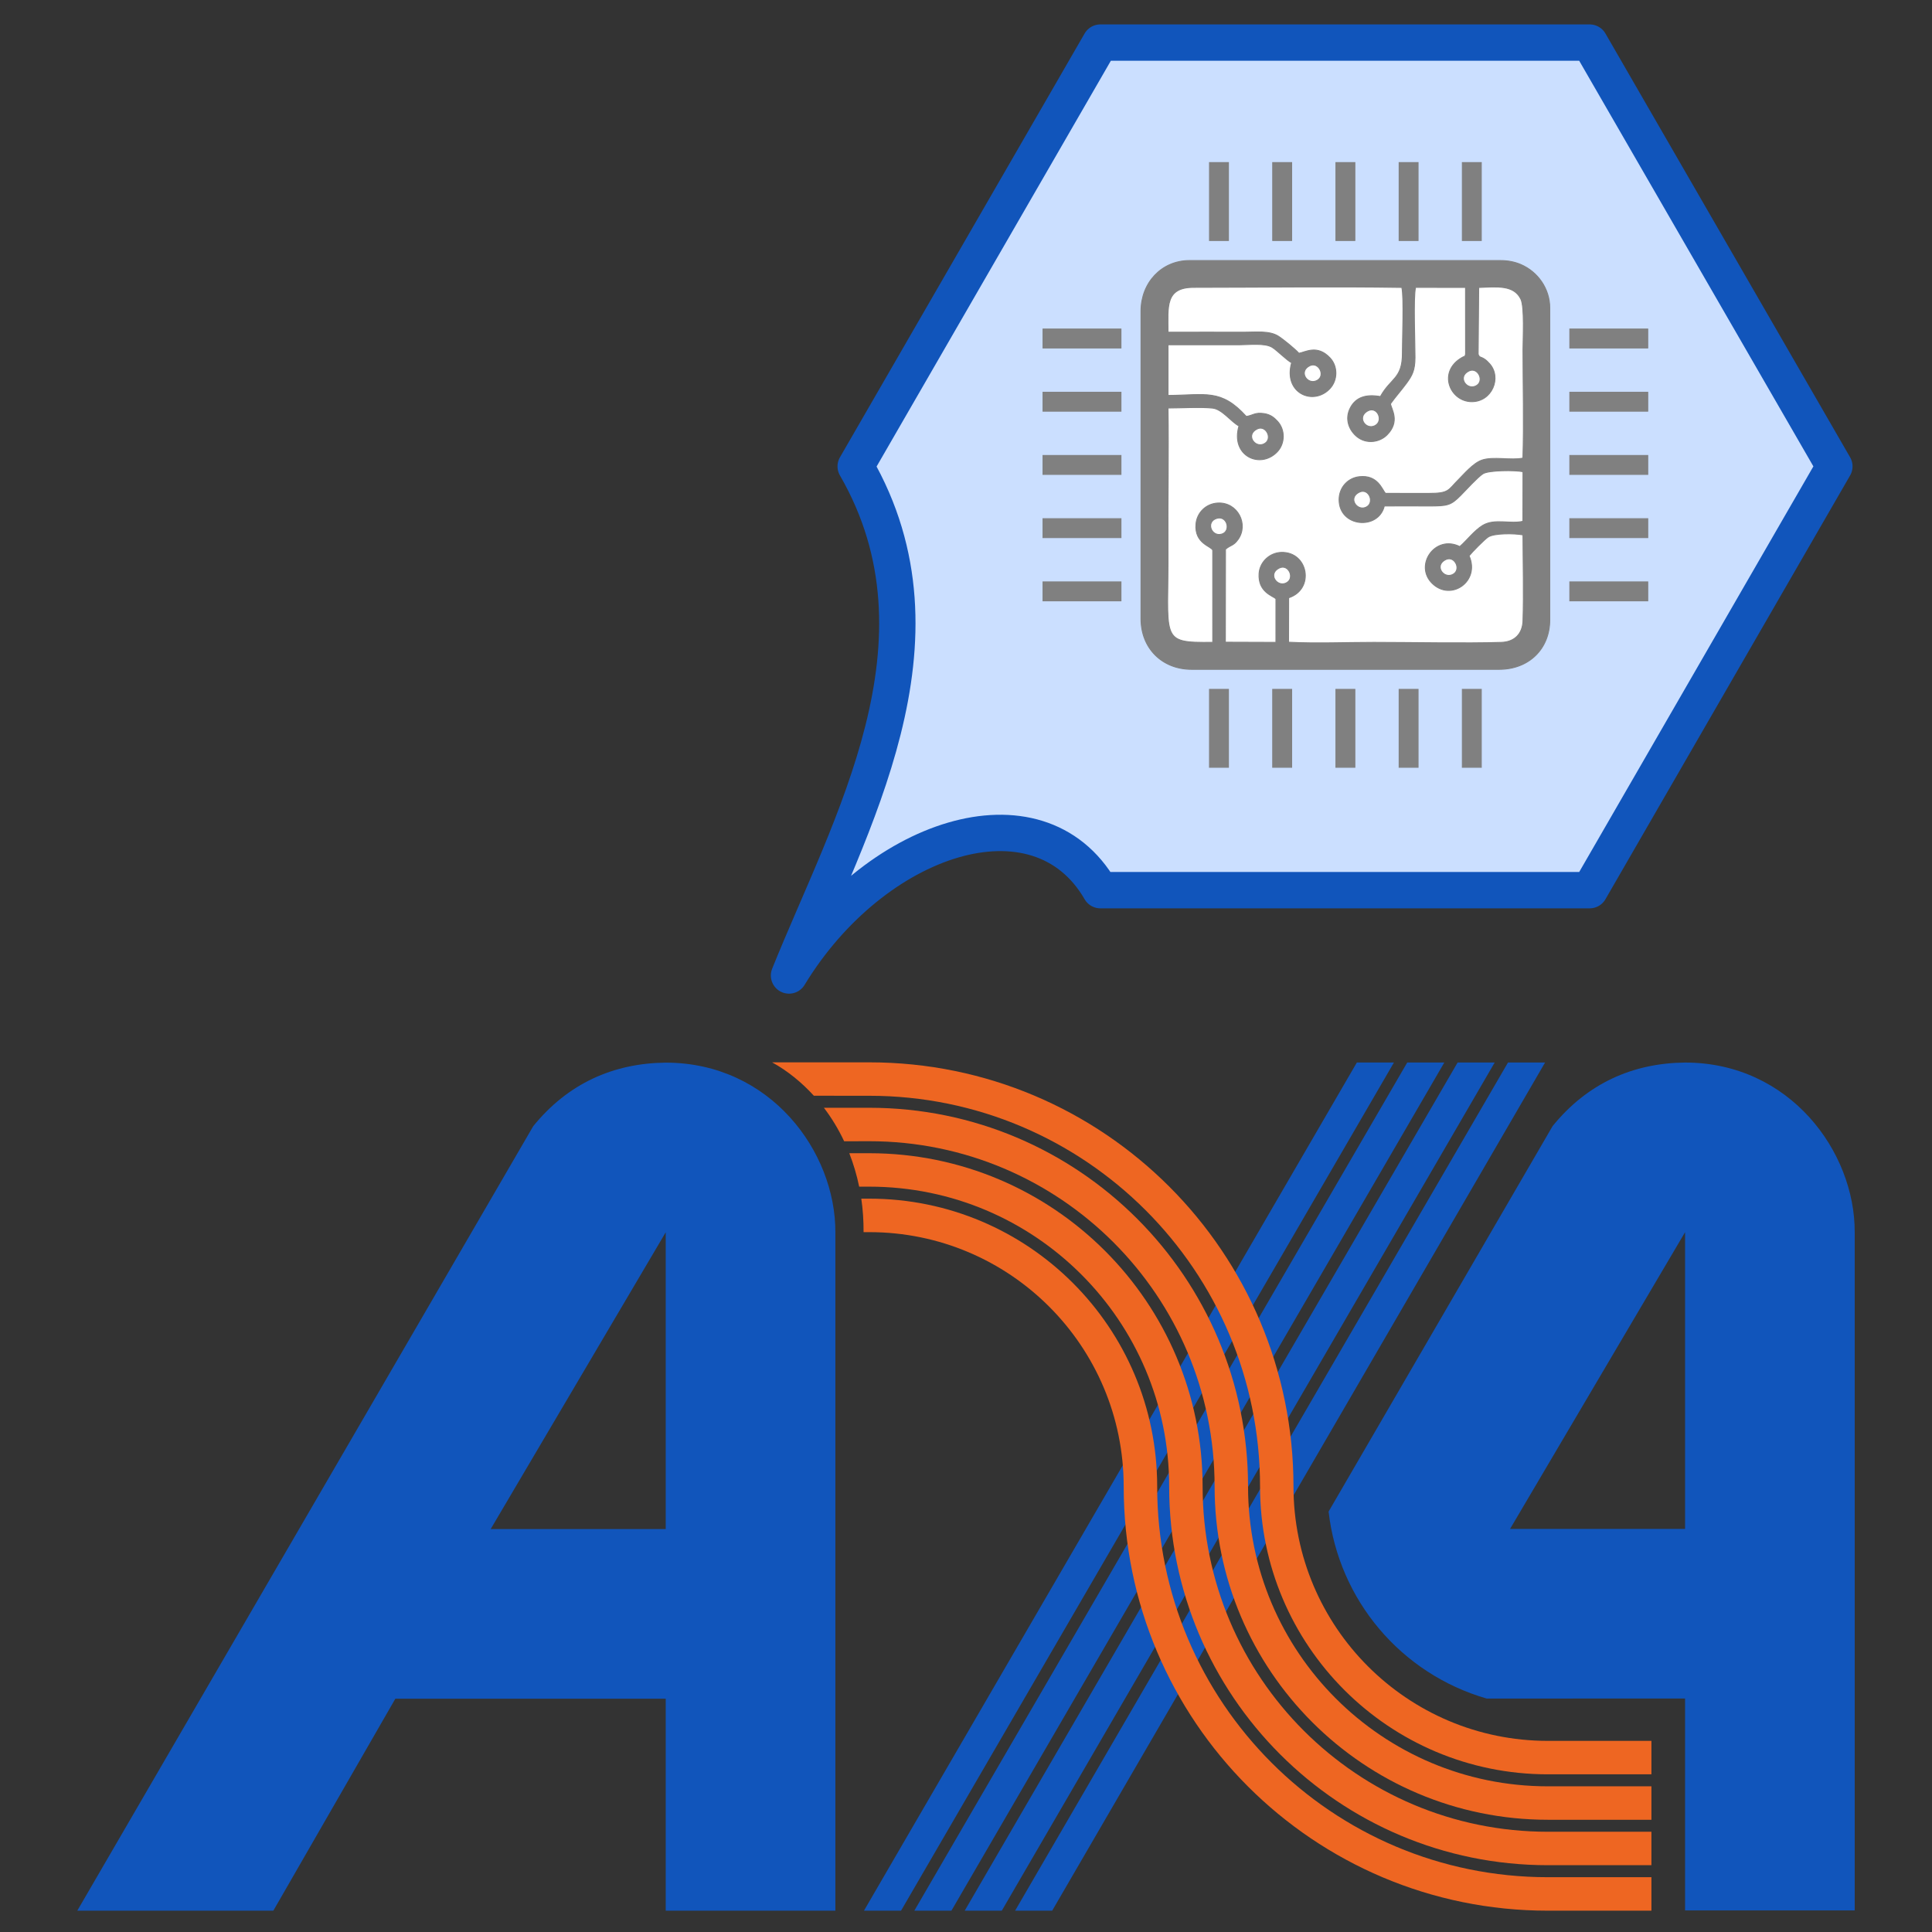 <?xml version="1.0" encoding="UTF-8" standalone="no"?>
<!-- Generator: Adobe Illustrator 16.0.0, SVG Export Plug-In . SVG Version: 6.00 Build 0)  -->

<svg
   version="1.1"
   id="Capa_1"
   x="0px"
   y="0px"
   width="452"
   height="452"
   viewBox="0 0 452 452"
   enable-background="new 0 0 426 452"
   xml:space="preserve"
   sodipodi:docname="APIX-001_07-ai.svg"
   inkscape:version="1.4 (86a8ad7, 2024-10-11)"
   xmlns:inkscape="http://www.inkscape.org/namespaces/inkscape"
   xmlns:sodipodi="http://sodipodi.sourceforge.net/DTD/sodipodi-0.dtd"
   xmlns="http://www.w3.org/2000/svg"
   xmlns:svg="http://www.w3.org/2000/svg"><rect x="0" y="0" width="452" height="452" fill="#333333" stroke="none"/><defs
   id="defs37" /><sodipodi:namedview
   id="namedview37"
   pagecolor="#505050"
   bordercolor="#eeeeee"
   borderopacity="1"
   inkscape:showpageshadow="0"
   inkscape:pageopacity="0"
   inkscape:pagecheckerboard="0"
   inkscape:deskcolor="#d1d1d1"
   inkscape:zoom="1.8915929"
   inkscape:cx="212.78363"
   inkscape:cy="226"
   inkscape:window-width="1920"
   inkscape:window-height="1057"
   inkscape:window-x="-8"
   inkscape:window-y="-8"
   inkscape:window-maximized="1"
   inkscape:current-layer="Capa_1" />


<path
   fill-rule="evenodd"
   clip-rule="evenodd"
   fill="#cbdfff"
   stroke="#1155bb"
   stroke-width="8.504"
   stroke-linecap="round"
   stroke-linejoin="round"
   stroke-miterlimit="22.926"
   d="m 371.917,208.257 h -57.242 -57.241 c -14.595,-25.279 -53.047,-12.602 -72.838,19.963 14.151,-35.189 39.262,-78.118 15.596,-119.109 l 28.621,-49.573 28.621,-49.573 h 57.242 57.241 l 28.621,49.573 28.621,49.573 -28.621,49.573 z"
   id="path1" /><g
   id="g29"
   transform="translate(12.24)">
	
		<path
   fill-rule="evenodd"
   clip-rule="evenodd"
   fill="#808080"
   stroke="#808080"
   stroke-width="0.216"
   stroke-miterlimit="22.926"
   d="m 254.7,72.786 v 71.975 c 0,6.894 4.938,11.832 11.832,11.832 h 71.976 c 6.927,0 11.831,-4.785 11.831,-11.585 V 72.047 c 0,-4.504 -2.807,-8.481 -6.825,-10.183 -1.354,-0.574 -2.922,-0.909 -4.76,-0.909 h -72.715 c -6.541,0 -11.339,5.212 -11.339,11.831 z"
   id="path2" />
	
		<path
   fill-rule="evenodd"
   clip-rule="evenodd"
   fill="#ffffff"
   stroke="#808080"
   stroke-width="0.216"
   stroke-miterlimit="22.926"
   d="m 261.029,77.723 c 5.941,-0.027 11.886,-0.002 17.827,-0.002 2.748,0 5.884,-0.384 7.946,0.916 1.191,0.75 4.009,3.057 4.845,4.019 1.512,-0.256 4.308,-2.119 7.298,1.099 1.836,1.976 1.777,5.182 -0.021,7.128 -3.862,4.181 -10.994,1.117 -8.983,-6.02 -1.134,-0.583 -3.381,-2.882 -4.53,-3.599 -1.733,-1.081 -5.51,-0.598 -7.786,-0.598 -5.531,0 -11.063,0.009 -16.596,-0.002 l -10e-4,11.848 c 8.761,-0.04 12.365,-1.652 18.308,4.923 1.575,-0.254 2.025,-0.993 4.15,-0.674 1.506,0.226 2.349,0.938 3.134,1.784 1.825,1.962 1.815,5.176 -0.021,7.129 -3.938,4.189 -11.026,1.025 -8.979,-6.027 -1.783,-0.905 -3.913,-3.925 -6.165,-4.168 -2.808,-0.303 -7.427,-0.025 -10.43,-0.025 0.161,10.434 -0.074,21.892 -0.002,32.546 0.148,21.771 -2.253,22.429 10.461,22.276 l -10e-4,-21.536 c -0.217,-0.947 -4.316,-1.495 -3.92,-6.137 0.229,-2.69 2.377,-4.789 5.146,-4.917 4.614,-0.214 7.263,5.011 4.662,8.574 -1.087,1.488 -1.645,1.181 -2.904,2.233 l -0.03,21.752 11.828,0.039 0.005,-10.206 c -0.769,-0.692 -4.234,-1.589 -3.946,-5.905 0.18,-2.683 2.447,-4.841 5.166,-4.936 6.308,-0.221 7.951,8.577 1.756,10.62 l -0.023,10.39 c 6.333,0.341 13.531,0.037 19.954,0.037 8.669,0 21.508,0.269 29.836,0.002 3.089,-0.099 4.956,-1.996 5.054,-5.035 0.209,-6.552 0.015,-13.514 -0.002,-20.106 -1.926,-0.38 -6.739,-0.444 -8.154,0.494 -0.848,0.561 -3.81,3.574 -4.452,4.398 2.641,5.958 -4.229,10.722 -8.603,6.468 -4.325,-4.208 0.633,-11.507 6.429,-8.63 1.66,-1.44 3.42,-3.795 5.375,-4.962 2.791,-1.667 6.38,-0.247 9.388,-0.955 l 0.021,-11.597 c -1.844,-0.397 -8.094,-0.375 -9.392,0.488 -1.287,0.856 -3.882,3.725 -5.126,4.986 -2.386,2.419 -3.104,2.546 -7.555,2.543 -3.452,-0.003 -6.919,-0.038 -10.368,0 -1.397,5.75 -10.577,4.975 -10.582,-1.469 -0.003,-2.89 2.076,-5.08 4.711,-5.38 4.341,-0.496 5.335,3.01 6.133,3.898 3.37,0.015 6.737,-0.004 10.106,0.007 4.87,0.015 4.524,-0.785 6.934,-3.175 1.317,-1.307 3.448,-3.879 5.509,-4.603 2.627,-0.923 6.9,0.114 9.611,-0.484 0.26,-8.271 0.019,-16.948 0.019,-25.265 0,-2.6 0.401,-10.115 -0.504,-11.951 -1.627,-3.298 -5.446,-2.89 -9.854,-2.698 l -0.13,15.635 c 0.333,0.826 0.506,0.51 1.403,1.066 0.489,0.303 0.934,0.761 1.291,1.166 2.853,3.222 0.55,8.842 -4.172,8.85 -5.131,0.009 -8.117,-7.044 -2.244,-10.356 0.851,-0.479 0.433,0.11 0.777,-0.725 l -0.01,-15.647 -11.692,-0.01 c -0.563,2.426 -0.111,13.124 -0.128,16.401 -0.016,3.032 -0.656,4.207 -2.047,6.095 -1.244,1.69 -2.513,3.074 -3.702,4.747 0.245,1.277 2.302,4.143 -0.801,7.267 -1.745,1.757 -4.836,2.208 -7.046,0.406 -1.737,-1.417 -3.01,-4.114 -1.44,-6.914 1.303,-2.327 3.648,-3.049 6.935,-2.459 2.42,-4.396 5.168,-4.117 5.148,-10.131 -0.011,-3.103 0.403,-13.111 -0.131,-15.402 -15.75,-0.249 -32.736,-0.026 -48.703,-0.016 -6.719,0.002 -6.011,4.555 -5.99,10.492 z"
   id="path3" />
	
		<rect
   x="231.777"
   y="76.977"
   fill-rule="evenodd"
   clip-rule="evenodd"
   fill="#808080"
   stroke="#808080"
   stroke-width="0.216"
   stroke-miterlimit="22.926"
   width="18.24"
   height="4.437"
   id="rect3" />
	
		<rect
   x="231.777"
   y="91.766"
   fill-rule="evenodd"
   clip-rule="evenodd"
   fill="#808080"
   stroke="#808080"
   stroke-width="0.216"
   stroke-miterlimit="22.926"
   width="18.24"
   height="4.437"
   id="rect4" />
	
		<rect
   x="231.777"
   y="106.556"
   fill-rule="evenodd"
   clip-rule="evenodd"
   fill="#808080"
   stroke="#808080"
   stroke-width="0.216"
   stroke-miterlimit="22.926"
   width="18.24"
   height="4.437"
   id="rect5" />
	
		<rect
   x="231.777"
   y="121.345"
   fill-rule="evenodd"
   clip-rule="evenodd"
   fill="#808080"
   stroke="#808080"
   stroke-width="0.216"
   stroke-miterlimit="22.926"
   width="18.24"
   height="4.437"
   id="rect6" />
	
		<rect
   x="231.777"
   y="136.134"
   fill-rule="evenodd"
   clip-rule="evenodd"
   fill="#808080"
   stroke="#808080"
   stroke-width="0.216"
   stroke-miterlimit="22.926"
   width="18.24"
   height="4.437"
   id="rect7" />
	
		<rect
   x="329.881"
   y="161.276"
   fill-rule="evenodd"
   clip-rule="evenodd"
   fill="#808080"
   stroke="#808080"
   stroke-width="0.216"
   stroke-miterlimit="22.926"
   width="4.437"
   height="18.24"
   id="rect8" />
	
		<rect
   x="270.723"
   y="161.276"
   fill-rule="evenodd"
   clip-rule="evenodd"
   fill="#808080"
   stroke="#808080"
   stroke-width="0.216"
   stroke-miterlimit="22.926"
   width="4.438"
   height="18.24"
   id="rect9" />
	
		<rect
   x="285.512"
   y="161.276"
   fill-rule="evenodd"
   clip-rule="evenodd"
   fill="#808080"
   stroke="#808080"
   stroke-width="0.216"
   stroke-miterlimit="22.926"
   width="4.438"
   height="18.24"
   id="rect10" />
	
		<rect
   x="300.302"
   y="161.276"
   fill-rule="evenodd"
   clip-rule="evenodd"
   fill="#808080"
   stroke="#808080"
   stroke-width="0.216"
   stroke-miterlimit="22.926"
   width="4.437"
   height="18.24"
   id="rect11" />
	
		<rect
   x="315.091"
   y="161.276"
   fill-rule="evenodd"
   clip-rule="evenodd"
   fill="#808080"
   stroke="#808080"
   stroke-width="0.216"
   stroke-miterlimit="22.926"
   width="4.437"
   height="18.24"
   id="rect12" />
	
		<rect
   x="300.302"
   y="38.031"
   fill-rule="evenodd"
   clip-rule="evenodd"
   fill="#808080"
   stroke="#808080"
   stroke-width="0.216"
   stroke-miterlimit="22.926"
   width="4.437"
   height="18.24"
   id="rect13" />
	
		<rect
   x="329.881"
   y="38.031"
   fill-rule="evenodd"
   clip-rule="evenodd"
   fill="#808080"
   stroke="#808080"
   stroke-width="0.216"
   stroke-miterlimit="22.926"
   width="4.437"
   height="18.24"
   id="rect14" />
	
		<rect
   x="285.512"
   y="38.031"
   fill-rule="evenodd"
   clip-rule="evenodd"
   fill="#808080"
   stroke="#808080"
   stroke-width="0.216"
   stroke-miterlimit="22.926"
   width="4.438"
   height="18.24"
   id="rect15" />
	
		<rect
   x="270.723"
   y="38.031"
   fill-rule="evenodd"
   clip-rule="evenodd"
   fill="#808080"
   stroke="#808080"
   stroke-width="0.216"
   stroke-miterlimit="22.926"
   width="4.438"
   height="18.24"
   id="rect16" />
	
		<rect
   x="315.091"
   y="38.031"
   fill-rule="evenodd"
   clip-rule="evenodd"
   fill="#808080"
   stroke="#808080"
   stroke-width="0.216"
   stroke-miterlimit="22.926"
   width="4.437"
   height="18.24"
   id="rect17" />
	
		<rect
   x="355.022"
   y="76.977"
   fill-rule="evenodd"
   clip-rule="evenodd"
   fill="#808080"
   stroke="#808080"
   stroke-width="0.216"
   stroke-miterlimit="22.926"
   width="18.24"
   height="4.437"
   id="rect18" />
	
		<rect
   x="355.022"
   y="91.766"
   fill-rule="evenodd"
   clip-rule="evenodd"
   fill="#808080"
   stroke="#808080"
   stroke-width="0.216"
   stroke-miterlimit="22.926"
   width="18.24"
   height="4.437"
   id="rect19" />
	
		<rect
   x="355.022"
   y="106.556"
   fill-rule="evenodd"
   clip-rule="evenodd"
   fill="#808080"
   stroke="#808080"
   stroke-width="0.216"
   stroke-miterlimit="22.926"
   width="18.24"
   height="4.437"
   id="rect20" />
	
		<rect
   x="355.022"
   y="121.345"
   fill-rule="evenodd"
   clip-rule="evenodd"
   fill="#808080"
   stroke="#808080"
   stroke-width="0.216"
   stroke-miterlimit="22.926"
   width="18.24"
   height="4.437"
   id="rect21" />
	
		<rect
   x="355.022"
   y="136.134"
   fill-rule="evenodd"
   clip-rule="evenodd"
   fill="#808080"
   stroke="#808080"
   stroke-width="0.216"
   stroke-miterlimit="22.926"
   width="18.24"
   height="4.437"
   id="rect22" />
	
		<path
   fill-rule="evenodd"
   clip-rule="evenodd"
   fill="#ffffff"
   stroke="#808080"
   stroke-width="0.216"
   stroke-miterlimit="22.926"
   d="m 307.709,96.155 c -2.553,1.426 -0.463,4.463 1.664,3.461 2.221,-1.044 0.641,-4.749 -1.664,-3.461 z"
   id="path22" />
	
		<path
   fill-rule="evenodd"
   clip-rule="evenodd"
   fill="#ffffff"
   stroke="#808080"
   stroke-width="0.216"
   stroke-miterlimit="22.926"
   d="m 287.04,132.892 c -2.711,1.332 -0.604,4.414 1.49,3.56 2.345,-0.957 0.75,-4.661 -1.49,-3.56 z"
   id="path23" />
	
		<path
   fill-rule="evenodd"
   clip-rule="evenodd"
   fill="#ffffff"
   stroke="#808080"
   stroke-width="0.216"
   stroke-miterlimit="22.926"
   d="m 331.411,86.796 c -2.721,1.331 -0.615,4.425 1.489,3.564 2.367,-0.968 0.679,-4.625 -1.489,-3.564 z"
   id="path24" />
	
		<path
   fill-rule="evenodd"
   clip-rule="evenodd"
   fill="#ffffff"
   stroke="#808080"
   stroke-width="0.216"
   stroke-miterlimit="22.926"
   d="m 325.989,130.917 c -2.727,1.338 -0.614,4.417 1.484,3.56 2.372,-0.969 0.689,-4.625 -1.484,-3.56 z"
   id="path25" />
	
		<path
   fill-rule="evenodd"
   clip-rule="evenodd"
   fill="#ffffff"
   stroke="#808080"
   stroke-width="0.216"
   stroke-miterlimit="22.926"
   d="m 294.188,85.559 c -2.668,1.303 -0.675,4.421 1.477,3.556 2.432,-0.978 0.663,-4.601 -1.477,-3.556 z"
   id="path26" />
	
		<path
   fill-rule="evenodd"
   clip-rule="evenodd"
   fill="#ffffff"
   stroke="#808080"
   stroke-width="0.216"
   stroke-miterlimit="22.926"
   d="m 281.869,100.354 c -2.729,1.352 -0.596,4.418 1.479,3.557 2.384,-0.99 0.673,-4.623 -1.479,-3.557 z"
   id="path27" />
	
		<path
   fill-rule="evenodd"
   clip-rule="evenodd"
   fill="#ffffff"
   stroke="#808080"
   stroke-width="0.216"
   stroke-miterlimit="22.926"
   d="m 305.779,115.142 c -2.721,1.303 -0.617,4.419 1.481,3.562 2.261,-0.924 0.8,-4.654 -1.481,-3.562 z"
   id="path28" />
	
		<path
   fill-rule="evenodd"
   clip-rule="evenodd"
   fill="#ffffff"
   stroke="#808080"
   stroke-width="0.216"
   stroke-miterlimit="22.926"
   d="m 272.443,121.264 c -2.671,0.779 -1.282,4.393 1.132,3.701 2.262,-0.648 1.312,-4.414 -1.132,-3.701 z"
   id="path29" />
</g><g
   id="g37"
   transform="translate(12.24)">
	<path
   fill-rule="evenodd"
   clip-rule="evenodd"
   fill="#1155bb"
   d="m 183.201,288.302 v 158.71 H 143.508 V 397.427 H 80.25 L 51.708,447.012 H 5.841 L 112.509,263.478 c 8.127,-10.018 18.776,-14.743 30.999,-14.869 24.446,-0.001 39.757,20.791 39.693,39.693 z m -39.693,69.431 v -69.432 l -40.954,69.432 z"
   id="path30" />
	<path
   fill-rule="evenodd"
   clip-rule="evenodd"
   fill="#1155bb"
   d="m 381.992,357.691 v -69.418 l -40.945,69.418 z m -46.424,39.691 C 315.53,391.591 300.955,374.343 298.591,353.637 L 351,263.455 c 8.126,-10.016 18.771,-14.741 30.992,-14.867 24.441,0 39.749,20.788 39.686,39.686 v 158.679 h -39.686 v -49.575 z"
   id="path31" />
	<polygon
   fill-rule="evenodd"
   clip-rule="evenodd"
   fill="#1155bb"
   points="198.562,447.013 189.888,447.013 305.208,248.57 313.882,248.57 "
   id="polygon31" />
	<polygon
   fill-rule="evenodd"
   clip-rule="evenodd"
   fill="#1155bb"
   points="210.348,447.013 201.674,447.013 316.994,248.57 325.668,248.57 "
   id="polygon32" />
	<polygon
   fill-rule="evenodd"
   clip-rule="evenodd"
   fill="#1155bb"
   points="222.134,447.013 213.46,447.013 328.781,248.57 337.455,248.57 "
   id="polygon33" />
	<polygon
   fill-rule="evenodd"
   clip-rule="evenodd"
   fill="#1155bb"
   points="233.921,447.013 225.247,447.013 340.567,248.57 349.241,248.57 "
   id="polygon34" />
	<path
   fill-rule="evenodd"
   clip-rule="evenodd"
   fill="#ee6622"
   d="m 191.14,256.362 c 50.486,0 91.413,40.927 91.413,91.413 0,37.188 30.147,67.336 67.336,67.336 h 24.229 v -7.825 h -24.229 c -32.867,0 -59.512,-26.644 -59.512,-59.511 -0.001,-54.807 -44.431,-99.236 -99.237,-99.236 h -22.742 c 3.62,1.997 6.912,4.684 9.771,7.815 z"
   id="path34" />
	<path
   fill-rule="evenodd"
   clip-rule="evenodd"
   fill="#ee6622"
   d="m 191.14,266.993 c 44.615,0 80.782,36.167 80.782,80.782 0,43.06 34.907,77.967 77.967,77.967 h 24.229 v -7.825 h -24.229 c -38.738,0 -70.142,-31.403 -70.142,-70.142 0,-48.936 -39.671,-88.607 -88.607,-88.607 l -10.621,0.006 c 1.817,2.388 3.407,5.012 4.735,7.834 z"
   id="path35" />
	<path
   fill-rule="evenodd"
   clip-rule="evenodd"
   fill="#ee6622"
   d="m 191.14,277.624 c 38.744,0 70.151,31.408 70.151,70.151 0,48.931 39.667,88.597 88.598,88.597 h 24.229 v -7.824 h -24.229 c -44.609,0 -80.772,-36.163 -80.772,-80.772 0,-43.065 -34.911,-77.976 -77.977,-77.976 l -4.684,0.006 c 0.971,2.479 1.748,5.09 2.31,7.812 z"
   id="path36" />
	<path
   fill-rule="evenodd"
   clip-rule="evenodd"
   fill="#ee6622"
   d="m 191.14,288.265 c 32.867,0 59.511,26.644 59.512,59.511 0.001,54.807 44.431,99.237 99.237,99.237 h 24.229 v -7.834 h -24.229 c -50.48,0 -91.403,-40.923 -91.403,-91.403 0,-37.194 -30.151,-67.345 -67.346,-67.345 h -1.877 c 0.375,2.543 0.543,5.136 0.534,7.834 z"
   id="path37" />
</g>
</svg>
